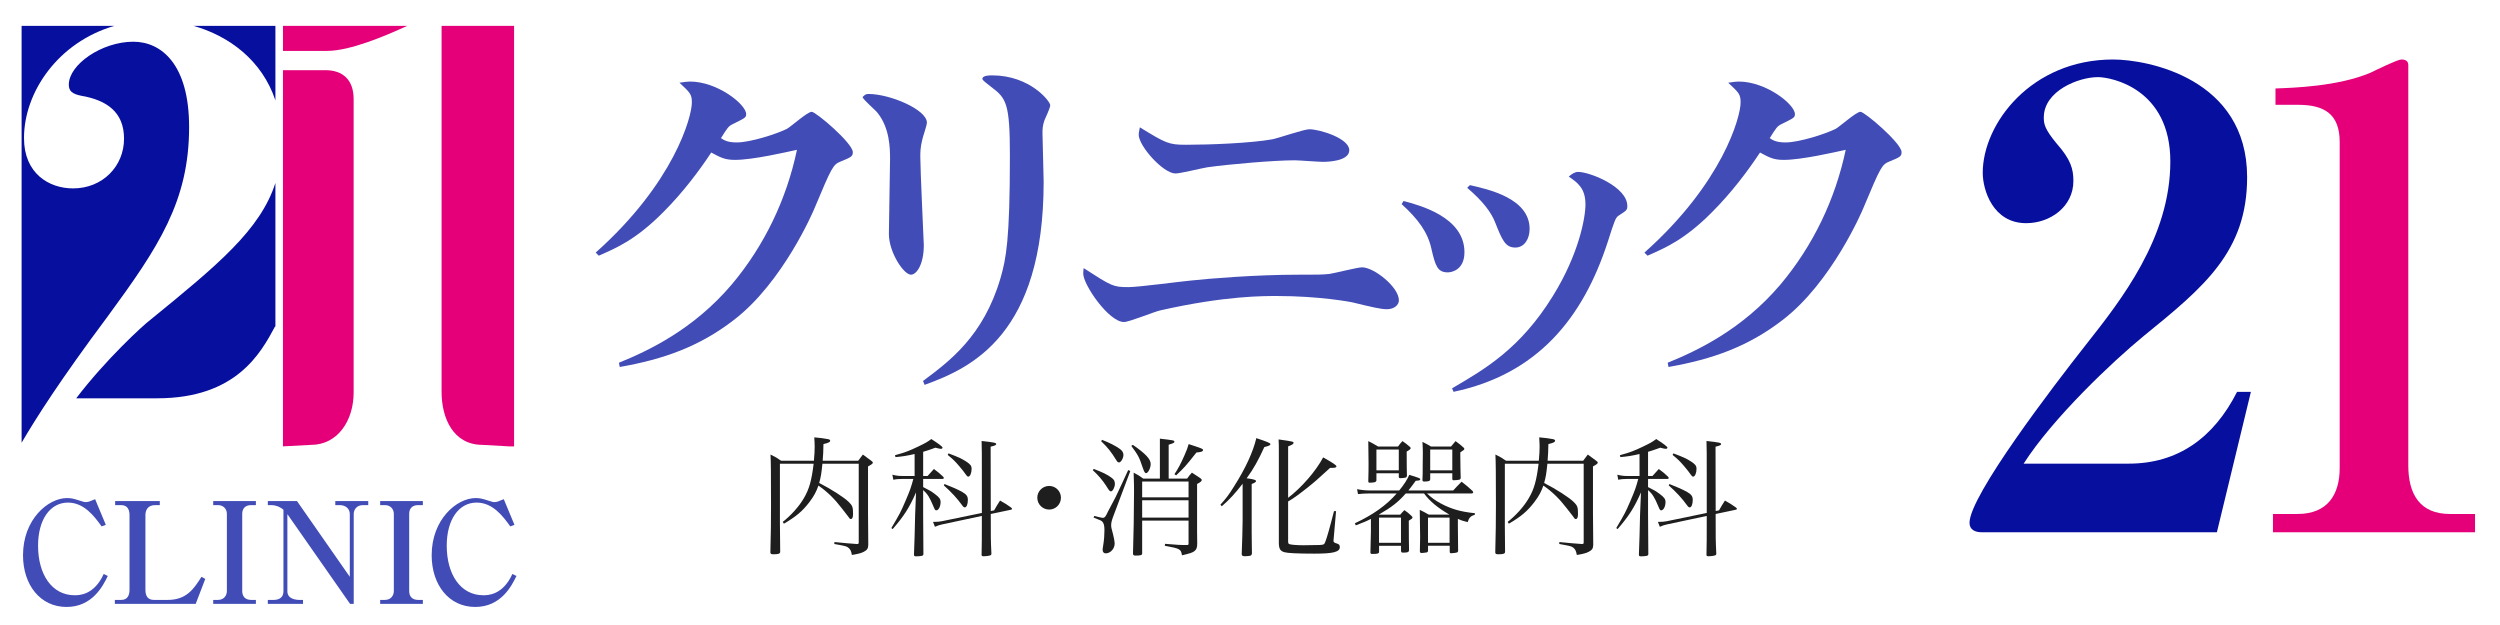 <?xml version="1.0" encoding="utf-8"?>
<!-- Generator: Adobe Illustrator 16.0.0, SVG Export Plug-In . SVG Version: 6.00 Build 0)  -->
<!DOCTYPE svg PUBLIC "-//W3C//DTD SVG 1.1//EN" "http://www.w3.org/Graphics/SVG/1.1/DTD/svg11.dtd">
<svg version="1.1" id="レイヤー_1" xmlns="http://www.w3.org/2000/svg" xmlns:xlink="http://www.w3.org/1999/xlink" x="0px"
	 y="0px" width="200px" height="50px" viewBox="0 2.5 200 50" enable-background="new 0 2.5 200 50" xml:space="preserve">
<g>
	<path fill="#070F9E" d="M158.52,45.08c-0.505,0-0.959-0.201-0.959-0.755c0-2.166,6.699-10.929,9.317-14.252
		c2.82-3.576,6.749-8.561,6.749-14.654c0-5.842-4.734-6.749-5.792-6.749c-1.562,0-4.331,1.108-4.331,3.223
		c0,0.504,0.051,0.907,1.007,2.065c1.158,1.309,1.36,2.065,1.36,3.021c0,2.066-1.864,3.375-3.777,3.375
		c-2.669,0-3.475-2.669-3.475-4.029c0-3.928,3.878-9.065,10.424-9.065c2.771,0,10.727,1.511,10.727,9.417
		c0,5.943-3.424,8.763-8.259,12.691c-2.519,2.064-7.302,6.597-9.619,10.223h8.411c3.928,0,6.799-2.064,8.662-5.741h1.107
		l-2.72,11.23H158.52z"/>
	<path fill="#E50079" d="M182.038,9.577c1.359-0.051,4.985-0.152,7.604-1.26c0.403-0.201,2.165-1.058,2.467-1.058
		c0.303,0,0.555,0.102,0.555,0.454v32.028c0,2.266,0.906,3.877,3.323,3.877h2.015v1.461h-16.165v-1.461h1.964
		c2.418,0,3.374-1.562,3.374-3.677V13.857c0-2.216-1.208-2.972-3.323-2.972h-1.812V9.577z"/>
</g>
<g>
	<g>
		<path fill="#414CB7" d="M47.655,22.707c6.267-5.584,7.694-10.859,7.694-12.007c0-0.651-0.124-0.775-0.993-1.583
			c0.435-0.062,0.621-0.093,0.838-0.093c2.203,0,4.499,1.83,4.499,2.605c0,0.28-0.093,0.311-1.024,0.776
			c-0.403,0.187-0.464,0.311-0.993,1.148c0.28,0.186,0.559,0.342,1.272,0.342c1.086,0,3.195-0.683,4.002-1.085
			c0.34-0.188,1.645-1.366,1.986-1.366c0.34,0,3.289,2.513,3.289,3.227c0,0.341-0.125,0.403-0.962,0.745
			c-0.62,0.248-0.713,0.434-2.079,3.692c-0.093,0.248-2.544,5.987-6.484,8.997c-2.731,2.11-5.585,3.134-9.122,3.754l-0.062-0.341
			c2.297-0.931,5.957-2.638,9.03-6.267c2.605-3.103,4.375-6.794,5.211-10.766c-0.869,0.186-3.506,0.806-4.964,0.806
			c-0.806,0-1.147-0.187-1.893-0.589c-0.961,1.458-2.265,3.196-3.815,4.747c-2.235,2.264-3.848,2.916-5.182,3.506L47.655,22.707z"/>
		<path fill="#414CB7" d="M69.499,10.018c1.675,0,4.653,1.241,4.653,2.295c0,0.217-0.341,1.18-0.372,1.366
			c-0.156,0.62-0.156,1.055-0.156,1.364c0,1.117,0.28,6.827,0.28,7.074c0,1.551-0.59,2.358-1.024,2.358
			c-0.59,0-1.769-1.8-1.769-3.258c0-0.93,0.093-5.119,0.093-5.987c0-0.9-0.031-2.482-0.993-3.692
			c-0.155-0.217-1.117-1.023-1.21-1.271C69.22,10.049,69.282,10.018,69.499,10.018z M73.842,32.977
			c2.079-1.552,4.84-3.567,6.206-8.252c0.434-1.521,0.744-2.979,0.744-9.774c0-4.157-0.278-4.591-1.489-5.491
			C78.962,9.18,78.59,8.932,78.59,8.808c0-0.279,0.589-0.279,0.775-0.279c3.041,0,4.654,2.079,4.654,2.389
			c0,0.217-0.403,1.054-0.465,1.209c-0.155,0.435-0.155,0.745-0.155,1.055c0,0.466,0.093,3.258,0.093,3.848
			c0,12.225-5.74,14.892-9.525,16.258L73.842,32.977z"/>
		<path fill="#414CB7" d="M90.287,25.469c0.807,0,4.282-0.466,4.996-0.527c1.427-0.155,5.182-0.466,8.533-0.466
			c1.737,0,1.923,0,2.544-0.062c0.435-0.063,2.233-0.528,2.606-0.528c0.961,0,2.946,1.583,2.946,2.637
			c0,0.373-0.371,0.714-0.961,0.714c-0.497,0-1.271-0.186-2.668-0.527c-0.218-0.063-2.793-0.529-6.082-0.529
			c-1.085,0-4.157-0.03-9.37,1.148c-0.465,0.094-2.481,0.932-2.916,0.932c-1.21,0-3.258-2.979-3.258-3.879
			c0-0.155,0.032-0.341,0.032-0.435C88.953,25.407,89.047,25.469,90.287,25.469z M94.88,14.082c1.862,0,5.15-0.125,6.887-0.434
			c0.497-0.093,2.545-0.807,2.979-0.807c0.808,0,3.196,0.714,3.196,1.676c0,0.9-1.799,0.931-2.11,0.931
			c-0.341,0-1.954-0.124-2.265-0.124c-1.612,0-5.212,0.31-6.98,0.559c-0.403,0.061-2.172,0.496-2.544,0.496
			c-0.993,0-2.947-2.203-2.947-3.103c0-0.217,0.093-0.527,0.093-0.588C93.266,13.957,93.483,14.082,94.88,14.082z"/>
		<path fill="#414CB7" d="M112.286,18.58c1.272,0.341,4.87,1.273,4.87,4.096c0,1.397-0.993,1.614-1.333,1.614
			c-0.807,0-0.992-0.497-1.304-1.862c-0.278-1.334-1.086-2.421-2.389-3.6L112.286,18.58z M116.163,33.566
			c2.607-1.521,5.461-3.165,8.067-7.385c2.078-3.35,2.607-6.267,2.607-7.321c0-1.303-0.622-1.737-1.335-2.234
			c0.249-0.217,0.496-0.373,0.745-0.373c0.932,0,3.939,1.18,3.939,2.731c0,0.341-0.093,0.372-0.712,0.776
			c-0.218,0.154-0.311,0.371-0.839,2.047c-2.017,6.237-5.709,10.642-12.349,12.039L116.163,33.566z M117.591,17.309
			c1.49,0.341,4.778,1.055,4.778,3.505c0,0.776-0.403,1.49-1.146,1.49c-0.808,0-1.057-0.621-1.614-2.017
			c-0.311-0.807-0.993-1.707-2.234-2.761L117.591,17.309z"/>
		<path fill="#414CB7" d="M131.555,22.707c6.268-5.584,7.693-10.859,7.693-12.007c0-0.651-0.123-0.775-0.992-1.583
			c0.435-0.062,0.62-0.093,0.838-0.093c2.202,0,4.499,1.83,4.499,2.605c0,0.28-0.094,0.311-1.024,0.776
			c-0.402,0.187-0.465,0.311-0.992,1.148c0.278,0.186,0.558,0.342,1.271,0.342c1.086,0,3.195-0.683,4.003-1.085
			c0.341-0.188,1.644-1.366,1.985-1.366c0.341,0,3.288,2.513,3.288,3.227c0,0.341-0.124,0.403-0.962,0.745
			c-0.619,0.248-0.713,0.434-2.078,3.692c-0.093,0.248-2.544,5.987-6.483,8.997c-2.731,2.11-5.586,3.134-9.123,3.754l-0.062-0.341
			c2.296-0.931,5.957-2.638,9.028-6.267c2.605-3.103,4.374-6.794,5.213-10.766c-0.869,0.186-3.506,0.806-4.964,0.806
			c-0.808,0-1.149-0.187-1.893-0.589c-0.963,1.458-2.267,3.196-3.816,4.747c-2.233,2.264-3.848,2.916-5.183,3.506L131.555,22.707z"
			/>
	</g>
	<g>
		<path fill="#1E1E1E" d="M62.395,44.455c0,0.55,0,0.621,0.021,2.192c-0.011,0.154-0.134,0.195-0.548,0.195
			c-0.176,0-0.238-0.041-0.238-0.154c0.042-1.737,0.052-2.253,0.052-3.814c0-2.439-0.011-3.535-0.042-4.011
			c0.383,0.188,0.496,0.248,0.847,0.496h2.626c0.042-0.484,0.062-0.785,0.062-1.116c0-0.196-0.011-0.372-0.031-0.755
			c0.382,0.032,0.889,0.094,1.116,0.146c0.113,0.03,0.155,0.062,0.155,0.124c0,0.104-0.113,0.166-0.538,0.269
			c-0.01,0.58-0.02,0.837-0.062,1.333h2.842c0.156-0.216,0.207-0.279,0.373-0.496c0.289,0.217,0.393,0.29,0.671,0.496
			c0.093,0.062,0.125,0.104,0.125,0.155c0,0.072-0.083,0.135-0.383,0.301v3.72c0,0.373,0,0.786,0.01,1.262
			c0.01,0.785,0.01,0.848,0.01,1.281c-0.01,0.301-0.082,0.414-0.351,0.56c-0.207,0.112-0.456,0.176-0.961,0.259
			c-0.052-0.312-0.125-0.457-0.28-0.58c-0.155-0.123-0.227-0.135-1.126-0.299l0.011-0.155c1.023,0.103,1.085,0.103,1.767,0.155
			c0.021,0,0.051,0,0.063,0c0.093,0,0.113-0.032,0.113-0.146v-6.274h-2.905c-0.083,0.807-0.124,1.064-0.258,1.54
			c0.972,0.496,2.006,1.158,2.377,1.53c0.29,0.289,0.332,0.403,0.332,0.961c0,0.259-0.063,0.393-0.176,0.393
			c-0.073,0-0.103-0.03-0.249-0.248c-0.01-0.01-0.01-0.01-0.506-0.65c-0.549-0.714-1.147-1.304-1.84-1.778
			c-0.155,0.465-0.362,0.848-0.713,1.312c-0.558,0.734-1.075,1.168-2.047,1.737l-0.093-0.145c0.651-0.507,1.313-1.242,1.686-1.892
			c0.423-0.715,0.621-1.396,0.785-2.761h-2.698V44.455z"/>
		<path fill="#1E1E1E" d="M73.854,40.579h0.352c0.227-0.258,0.29-0.33,0.507-0.558c0.34,0.248,0.434,0.33,0.733,0.609
			c0.042,0.053,0.062,0.082,0.062,0.104c0,0.051-0.052,0.083-0.125,0.083h-1.53v0.649c0.444,0.218,0.641,0.332,0.93,0.549
			c0.362,0.269,0.465,0.413,0.465,0.651c0,0.352-0.166,0.661-0.341,0.661c-0.093,0-0.114-0.03-0.249-0.351
			c-0.278-0.673-0.464-0.973-0.806-1.272v1.944c0,0.826,0,0.847,0.021,3.173c0,0.083-0.031,0.112-0.114,0.145
			c-0.051,0.021-0.331,0.041-0.485,0.041c-0.114,0-0.156-0.041-0.156-0.134c0.052-1.396,0.052-1.396,0.094-3.225l0.072-1.758
			c-0.537,1.23-0.972,1.901-1.871,2.937l-0.104-0.083c0.713-1.211,0.713-1.211,1.127-2.161c0.372-0.868,0.444-1.075,0.63-1.767
			h-0.92c-0.269,0-0.506,0.02-0.682,0.061l-0.073-0.402c0.269,0.072,0.486,0.103,0.796,0.103h0.982v-1.757
			c-0.651,0.146-0.9,0.187-1.53,0.248L71.6,38.916c0.806-0.217,1.167-0.362,1.84-0.684c0.599-0.288,0.765-0.382,1.064-0.609
			c0.599,0.383,0.899,0.609,0.899,0.692c0,0.052-0.062,0.093-0.124,0.093c-0.062,0-0.238-0.03-0.445-0.093
			c-0.475,0.176-0.64,0.228-0.981,0.331V40.579z M79.529,43.329c0.206-0.362,0.269-0.465,0.476-0.785
			c0.403,0.227,0.516,0.3,0.868,0.547c0.063,0.052,0.093,0.093,0.093,0.125c0,0.021-0.03,0.051-0.083,0.061l-1.622,0.342
			c0,2.047,0,2.047,0.052,3.174c0,0.083-0.031,0.114-0.114,0.144c-0.083,0.032-0.3,0.063-0.486,0.063
			c-0.144,0-0.186-0.021-0.186-0.114c0.02-1.075,0.02-1.22,0.02-2.439v-0.672l-3.152,0.672c-0.217,0.042-0.361,0.093-0.6,0.196
			l-0.154-0.392c0.042,0,0.073,0,0.103,0c0.217,0,0.445-0.021,0.6-0.053l3.204-0.662v-2.448c0-2.337,0-2.802-0.02-3.309
			c1.033,0.113,1.167,0.146,1.167,0.248c0,0.083-0.123,0.134-0.444,0.206l0.011,5.149L79.529,43.329z M75.559,41.221
			c0.662,0.258,1.055,0.434,1.426,0.641c0.332,0.187,0.444,0.352,0.444,0.62c0,0.372-0.103,0.609-0.248,0.609
			c-0.062,0-0.124-0.041-0.207-0.164c-0.393-0.549-0.869-1.065-1.468-1.593L75.559,41.221z M75.879,38.77
			c0.827,0.311,1.044,0.415,1.416,0.652c0.341,0.228,0.434,0.341,0.434,0.589c0,0.331-0.124,0.62-0.268,0.62
			c-0.062,0-0.115-0.052-0.217-0.196c-0.093-0.145-0.249-0.341-0.476-0.609c-0.362-0.424-0.506-0.569-0.951-0.931L75.879,38.77z"/>
		<path fill="#1E1E1E" d="M84.876,42.316c0,0.527-0.423,0.95-0.94,0.95c-0.527,0-0.952-0.423-0.952-0.95
			c0-0.517,0.424-0.941,0.952-0.941C84.454,41.375,84.876,41.8,84.876,42.316z"/>
		<path fill="#1E1E1E" d="M87.486,40.011c0.723,0.27,1.085,0.445,1.446,0.714c0.188,0.135,0.259,0.27,0.259,0.485
			c0,0.269-0.176,0.6-0.31,0.6c-0.103,0-0.154-0.062-0.393-0.454c-0.269-0.413-0.621-0.838-1.054-1.231L87.486,40.011z
			 M87.538,43.773c0.113,0.031,0.196,0.042,0.247,0.062c0.136,0.03,0.218,0.052,0.259,0.062c0.083,0.021,0.146,0.03,0.197,0.03
			c0.113,0,0.186-0.083,0.289-0.278c0.042-0.104,0.125-0.259,0.229-0.456c0.486-0.898,0.486-0.898,1.012-2.036
			c0.322-0.702,0.322-0.702,0.486-1.054l0.166,0.082l-1.375,3.659c-0.114,0.311-0.155,0.497-0.155,0.662
			c0,0.155,0.011,0.229,0.155,0.754c0.062,0.217,0.125,0.59,0.125,0.734c0,0.403-0.341,0.775-0.713,0.775
			c-0.155,0-0.249-0.104-0.249-0.29c0-0.052,0.011-0.145,0.052-0.393c0.062-0.361,0.093-0.806,0.093-1.167
			c0-0.384-0.052-0.579-0.196-0.714c-0.062-0.052-0.145-0.094-0.32-0.155c-0.156-0.062-0.269-0.114-0.352-0.145L87.538,43.773z
			 M88.158,37.686c0.61,0.238,1.064,0.465,1.437,0.733c0.187,0.135,0.279,0.29,0.279,0.476c0,0.259-0.197,0.6-0.352,0.6
			c-0.083,0-0.144-0.052-0.227-0.196c-0.403-0.651-0.672-0.992-1.199-1.499L88.158,37.686z M90.628,38.088
			c1.013,0.704,1.427,1.138,1.427,1.53c0,0.33-0.206,0.733-0.372,0.733c-0.093,0-0.144-0.093-0.279-0.476
			c-0.259-0.774-0.331-0.93-0.9-1.705L90.628,38.088z M94.97,40.786c0.156-0.228,0.217-0.289,0.383-0.475
			c0.237,0.154,0.455,0.299,0.662,0.434c0.083,0.062,0.125,0.114,0.125,0.155c0,0.094-0.104,0.177-0.373,0.32v3.421
			c0,0,0,0.188,0,0.393c0.011,0.425,0.011,0.508,0.011,0.931c0,0.341-0.053,0.486-0.217,0.62c-0.156,0.124-0.351,0.187-1.003,0.341
			c-0.083-0.506-0.145-0.537-1.375-0.765l0.021-0.155C94.33,46.1,94.339,46.1,94.97,46.1c0.093,0,0.114-0.021,0.114-0.145v-1.809
			h-3.711v2.636c-0.01,0.134-0.124,0.165-0.537,0.165c-0.146,0-0.197-0.051-0.197-0.165c0.042-1.24,0.083-3.423,0.083-4.952
			c0-0.382,0-0.609-0.031-1.519c0.352,0.186,0.455,0.247,0.766,0.475h1.333v-3.193c1.126,0.134,1.158,0.134,1.158,0.248
			c0,0.083-0.052,0.104-0.455,0.237v2.708H94.97z M95.084,42.285v-1.262h-3.711v1.262H95.084z M91.373,42.523v1.385h3.711v-1.385
			H91.373z M93.957,40.435c0.311-0.476,0.486-0.795,0.796-1.499c0.207-0.464,0.249-0.6,0.341-0.909
			c1.106,0.362,1.147,0.382,1.147,0.485c0,0.104-0.134,0.155-0.527,0.188c-0.879,1.116-0.962,1.198-1.624,1.828L93.957,40.435z"/>
		<path fill="#1E1E1E" d="M97.632,42.874c0.434-0.475,0.672-0.785,1.076-1.436c0.94-1.479,1.54-2.792,1.799-3.888
			c0.867,0.29,1.126,0.394,1.126,0.476c0,0.094-0.103,0.145-0.485,0.238c-0.486,1.064-0.879,1.767-1.417,2.502
			c0.083,0.01,0.134,0.02,0.176,0.02c0.413,0.062,0.579,0.114,0.579,0.208c0,0.061-0.145,0.153-0.352,0.227v3.825l0.01,1.022
			l0.011,0.703c-0.021,0.113-0.042,0.154-0.134,0.187c-0.053,0.02-0.3,0.041-0.446,0.041c-0.154,0-0.237-0.052-0.237-0.156
			c0-0.01,0-0.041,0-0.051c0.031-0.589,0.072-2.305,0.072-2.657v-2.936c-0.62,0.796-1.044,1.262-1.665,1.799L97.632,42.874z
			 M103.049,42.326c1.064-0.806,2.233-2.149,2.802-3.235c0.796,0.444,1.064,0.631,1.064,0.714c0,0.093-0.104,0.124-0.351,0.124
			c-0.022,0-0.094,0-0.156,0c-1.116,1.023-1.251,1.136-1.86,1.622c-0.733,0.579-1.147,0.868-1.499,1.065v3.163
			c0,0.165,0.021,0.217,0.093,0.248c0.114,0.051,0.601,0.093,1.138,0.093c0.196,0,1.127-0.021,1.303-0.021
			c0.33-0.021,0.361-0.041,0.454-0.29c0.113-0.289,0.353-1.115,0.682-2.418h0.166l-0.196,2.253
			c-0.011,0.042-0.011,0.083-0.011,0.113c0,0.114,0.041,0.155,0.311,0.238c0.135,0.042,0.196,0.124,0.196,0.269
			c0,0.393-0.517,0.527-2.026,0.527c-1.354,0-2.16-0.042-2.397-0.113c-0.341-0.094-0.444-0.269-0.455-0.714c0-0.434,0-0.641,0-0.848
			v-6.626c0-0.289,0-0.465-0.021-0.837c1.147,0.165,1.198,0.176,1.198,0.279c0,0.083-0.113,0.154-0.434,0.279V42.326z"/>
		<path fill="#1E1E1E" d="M109.67,44.012c-0.31,0.165-0.558,0.269-1.208,0.517l-0.073-0.166c1.457-0.682,2.532-1.447,3.349-2.388
			h-2.107c-0.373,0-0.724,0.021-0.992,0.053l-0.073-0.394c0.352,0.072,0.703,0.104,1.065,0.104h2.305
			c0.372-0.445,0.65-0.878,0.807-1.251c0.806,0.249,0.877,0.28,0.877,0.352c0,0.083-0.051,0.104-0.361,0.124
			c-0.3,0.413-0.413,0.559-0.589,0.775h3.586c0.281-0.31,0.374-0.403,0.672-0.702c0.404,0.31,0.518,0.413,0.869,0.733
			c0.031,0.041,0.062,0.093,0.062,0.113c0,0.053-0.062,0.093-0.124,0.093h-3.576c0.32,0.311,0.64,0.549,1.096,0.796
			c0.848,0.455,1.612,0.672,2.739,0.786l-0.011,0.124c-0.32,0.093-0.466,0.238-0.569,0.589c-0.403-0.103-0.537-0.145-0.784-0.258
			v0.507c0.01,1.622,0.01,1.622,0.02,2.056c-0.01,0.073-0.031,0.093-0.071,0.114c-0.063,0.032-0.352,0.072-0.497,0.072
			c-0.071,0-0.104-0.04-0.104-0.134v-0.466h-1.735v0.384c0,0.082-0.021,0.103-0.083,0.144c-0.011,0.011-0.373,0.052-0.424,0.052
			c-0.094,0-0.146-0.041-0.146-0.145c0.021-0.733,0.021-0.868,0.021-1.127c0-0.518-0.021-1.851-0.03-2.18
			c0.32,0.153,0.413,0.205,0.723,0.381h1.654c-0.95-0.547-1.581-1.075-2.036-1.695h-1.458c-0.609,0.693-1.126,1.097-2.149,1.686
			l0.011,0.01h1.694c0.134-0.154,0.176-0.206,0.332-0.361c0.269,0.186,0.34,0.248,0.547,0.444c0.073,0.062,0.103,0.104,0.103,0.146
			c0,0.061-0.062,0.113-0.298,0.258c0,1.521,0.01,1.623,0.02,2.356c-0.02,0.166-0.103,0.196-0.496,0.196
			c-0.093,0-0.134-0.03-0.145-0.135v-0.413h-1.757v0.413c0,0.021,0,0.042,0,0.053c0,0.155-0.083,0.187-0.538,0.187
			c-0.114,0-0.145-0.021-0.154-0.114c0.03-1.096,0.04-1.509,0.04-1.685V44.012z M110.114,40.942
			c-0.03,0.112-0.113,0.154-0.351,0.164c-0.073,0-0.124,0-0.155,0.011c-0.011,0-0.021,0-0.021,0c-0.093,0-0.124-0.03-0.124-0.123
			c0.021-0.714,0.021-1.046,0.021-1.438c0-0.486-0.011-1.364-0.021-1.768c0.331,0.165,0.434,0.228,0.785,0.434h1.593
			c0.144-0.196,0.186-0.248,0.351-0.434c0.269,0.186,0.342,0.237,0.568,0.434c0.062,0.052,0.093,0.083,0.093,0.125
			c0,0.071-0.051,0.124-0.319,0.278c0,1.169,0.01,1.603,0.02,1.933c-0.01,0.083-0.029,0.114-0.082,0.145
			c-0.062,0.021-0.289,0.052-0.434,0.052c-0.093,0-0.125-0.02-0.135-0.103v-0.29h-1.789V40.942z M110.114,40.124h1.789v-1.663
			h-1.789V40.124z M110.322,45.923h1.757v-2.015h-1.757V45.923z M114.416,40.828c0,0.153-0.115,0.195-0.486,0.195
			c-0.083,0-0.124-0.029-0.135-0.112c0.021-0.414,0.021-0.569,0.021-1.158c0-0.362,0-0.702,0.011-0.993c0-0.051,0-0.103,0-0.113
			c0-0.217-0.011-0.372-0.031-0.796c0.3,0.145,0.393,0.196,0.683,0.372h1.602c0.155-0.196,0.197-0.248,0.362-0.434
			c0.289,0.206,0.372,0.278,0.62,0.496c0.062,0.051,0.082,0.082,0.082,0.123c0,0.073-0.02,0.083-0.32,0.28c0,0.123,0,0.145,0,0.228
			c0,0.496,0.021,1.57,0.031,1.839c-0.021,0.063-0.041,0.093-0.083,0.114c-0.051,0.02-0.31,0.052-0.476,0.052
			c-0.071,0-0.103-0.032-0.112-0.093v-0.466h-1.768V40.828z M114.24,45.923h1.726v-2.015h-1.726V45.923z M114.416,40.124h1.768
			v-1.663h-1.768V40.124z"/>
		<path fill="#1E1E1E" d="M120.386,44.455c0,0.55,0,0.621,0.02,2.192c-0.01,0.154-0.134,0.195-0.547,0.195
			c-0.176,0-0.238-0.041-0.238-0.154c0.041-1.737,0.053-2.253,0.053-3.814c0-2.439-0.012-3.535-0.042-4.011
			c0.383,0.188,0.496,0.248,0.848,0.496h2.625c0.041-0.484,0.063-0.785,0.063-1.116c0-0.196-0.013-0.372-0.032-0.755
			c0.383,0.032,0.89,0.094,1.116,0.146c0.114,0.03,0.155,0.062,0.155,0.124c0,0.104-0.113,0.166-0.537,0.269
			c-0.011,0.58-0.021,0.837-0.062,1.333h2.843c0.154-0.216,0.207-0.279,0.372-0.496c0.29,0.217,0.393,0.29,0.672,0.496
			c0.093,0.062,0.124,0.104,0.124,0.155c0,0.072-0.083,0.135-0.382,0.301v3.72c0,0.373,0,0.786,0.011,1.262
			c0.01,0.785,0.01,0.848,0.01,1.281c-0.01,0.301-0.083,0.414-0.352,0.56c-0.208,0.112-0.455,0.176-0.962,0.259
			c-0.051-0.312-0.124-0.457-0.278-0.58c-0.156-0.123-0.228-0.135-1.128-0.299l0.012-0.155c1.022,0.103,1.085,0.103,1.768,0.155
			c0.02,0,0.051,0,0.062,0c0.093,0,0.114-0.032,0.114-0.146v-6.274h-2.905c-0.082,0.807-0.124,1.064-0.258,1.54
			c0.971,0.496,2.004,1.158,2.377,1.53c0.289,0.289,0.331,0.403,0.331,0.961c0,0.259-0.062,0.393-0.176,0.393
			c-0.072,0-0.104-0.03-0.248-0.248c-0.012-0.01-0.012-0.01-0.507-0.65c-0.548-0.714-1.147-1.304-1.84-1.778
			c-0.155,0.465-0.362,0.848-0.713,1.312c-0.559,0.734-1.075,1.168-2.047,1.737l-0.093-0.145c0.651-0.507,1.312-1.242,1.684-1.892
			c0.425-0.715,0.621-1.396,0.787-2.761h-2.698V44.455z"/>
		<path fill="#1E1E1E" d="M131.844,40.579h0.353c0.227-0.258,0.289-0.33,0.506-0.558c0.341,0.248,0.435,0.33,0.733,0.609
			c0.042,0.053,0.063,0.082,0.063,0.104c0,0.051-0.053,0.083-0.125,0.083h-1.53v0.649c0.445,0.218,0.642,0.332,0.931,0.549
			c0.362,0.269,0.466,0.413,0.466,0.651c0,0.352-0.166,0.661-0.342,0.661c-0.093,0-0.114-0.03-0.248-0.351
			c-0.278-0.673-0.465-0.973-0.807-1.272v1.944c0,0.826,0,0.847,0.022,3.173c0,0.083-0.032,0.112-0.115,0.145
			c-0.051,0.021-0.331,0.041-0.485,0.041c-0.114,0-0.155-0.041-0.155-0.134c0.052-1.396,0.052-1.396,0.094-3.225l0.072-1.758
			c-0.538,1.23-0.973,1.901-1.871,2.937l-0.104-0.083c0.714-1.211,0.714-1.211,1.127-2.161c0.371-0.868,0.444-1.075,0.63-1.767
			h-0.921c-0.269,0-0.506,0.02-0.682,0.061l-0.071-0.402c0.268,0.072,0.484,0.103,0.795,0.103h0.982v-1.757
			c-0.65,0.146-0.899,0.187-1.53,0.248l-0.041-0.154c0.806-0.217,1.168-0.362,1.841-0.684c0.599-0.288,0.765-0.382,1.064-0.609
			c0.599,0.383,0.898,0.609,0.898,0.692c0,0.052-0.062,0.093-0.124,0.093s-0.238-0.03-0.444-0.093
			c-0.476,0.176-0.641,0.228-0.982,0.331V40.579z M137.52,43.329c0.205-0.362,0.269-0.465,0.477-0.785
			c0.401,0.227,0.516,0.3,0.867,0.547c0.062,0.052,0.093,0.093,0.093,0.125c0,0.021-0.03,0.051-0.083,0.061l-1.622,0.342
			c0,2.047,0,2.047,0.051,3.174c0,0.083-0.031,0.114-0.113,0.144c-0.083,0.032-0.3,0.063-0.486,0.063
			c-0.144,0-0.186-0.021-0.186-0.114c0.021-1.075,0.021-1.22,0.021-2.439v-0.672l-3.153,0.672c-0.217,0.042-0.361,0.093-0.6,0.196
			l-0.153-0.392c0.04,0,0.071,0,0.103,0c0.217,0,0.444-0.021,0.6-0.053l3.204-0.662v-2.448c0-2.337,0-2.802-0.021-3.309
			c1.033,0.113,1.168,0.146,1.168,0.248c0,0.083-0.124,0.134-0.444,0.206l0.011,5.149L137.52,43.329z M133.55,41.221
			c0.662,0.258,1.055,0.434,1.427,0.641c0.331,0.187,0.443,0.352,0.443,0.62c0,0.372-0.103,0.609-0.247,0.609
			c-0.062,0-0.124-0.041-0.207-0.164c-0.393-0.549-0.868-1.065-1.467-1.593L133.55,41.221z M133.87,38.77
			c0.827,0.311,1.044,0.415,1.416,0.652c0.342,0.228,0.435,0.341,0.435,0.589c0,0.331-0.125,0.62-0.269,0.62
			c-0.062,0-0.114-0.052-0.218-0.196c-0.093-0.145-0.248-0.341-0.475-0.609c-0.362-0.424-0.506-0.569-0.951-0.931L133.87,38.77z"/>
	</g>
</g>
<g>
	<g>
		<path fill="#414CB7" d="M8.128,44.611c-0.598-0.835-1.409-1.904-2.694-1.904c-1.419,0-2.389,1.353-2.389,3.447
			c0,2.287,1.093,3.967,2.93,3.967c0.338,0,1.554,0,2.321-1.702l0.328,0.158c-0.384,0.8-1.24,2.479-3.302,2.479
			c-2.096,0-3.481-1.759-3.481-4.137c0-2.873,2.005-4.574,3.525-4.574c0.316,0,0.52,0.046,1.038,0.214
			c0.282,0.09,0.36,0.112,0.439,0.112c0.079,0,0.225-0.022,0.282-0.044l0.485-0.192l0.855,2.052L8.128,44.611z"/>
		<path fill="#414CB7" d="M9.189,50.809v-0.316h0.507c0.507,0,0.665-0.371,0.665-0.811v-5.973c0-0.36-0.112-0.8-0.665-0.8H9.212
			v-0.326h3.572v0.326h-0.372c-0.609,0-0.778,0.429-0.778,0.8v5.973c0,0.529,0.214,0.811,0.687,0.811h1.092
			c1.488,0,2.074-0.845,2.705-1.848l0.304,0.169l-0.766,1.995H9.189z"/>
		<path fill="#414CB7" d="M17.057,42.583h3.414v0.326h-0.383c-0.473,0-0.71,0.281-0.71,0.698v6.176c0,0.45,0.259,0.709,0.71,0.709
			h0.383v0.316h-3.414v-0.316h0.383c0.474,0,0.71-0.348,0.71-0.709v-6.176c0-0.394-0.282-0.698-0.71-0.698h-0.383V42.583z"/>
		<path fill="#414CB7" d="M22.99,49.805c0,0.62,0.688,0.688,0.97,0.688h0.282v0.316h-2.817v-0.316h0.473
			c0.439,0,0.778-0.202,0.778-0.688V43.28c-0.338-0.281-0.687-0.371-0.958-0.371h-0.292v-0.326h2.332l4.226,6.062v-5.025
			c0-0.405-0.316-0.71-0.799-0.71h-0.361v-0.326h2.636v0.326H29.03c-0.473,0-0.732,0.339-0.732,0.71v7.189h-0.293l-5.015-7.178
			V49.805z"/>
		<path fill="#414CB7" d="M30.413,42.583h3.415v0.326h-0.383c-0.473,0-0.71,0.281-0.71,0.698v6.176c0,0.45,0.26,0.709,0.71,0.709
			h0.383v0.316h-3.415v-0.316h0.383c0.474,0,0.71-0.348,0.71-0.709v-6.176c0-0.394-0.282-0.698-0.71-0.698h-0.383V42.583z"/>
		<path fill="#414CB7" d="M40.822,44.611c-0.598-0.835-1.409-1.904-2.694-1.904c-1.419,0-2.389,1.353-2.389,3.447
			c0,2.287,1.093,3.967,2.93,3.967c0.338,0,1.555,0,2.321-1.702l0.327,0.158c-0.384,0.8-1.24,2.479-3.302,2.479
			c-2.096,0-3.481-1.759-3.481-4.137c0-2.873,2.005-4.574,3.526-4.574c0.316,0,0.519,0.046,1.037,0.214
			c0.282,0.09,0.361,0.112,0.44,0.112c0.079,0,0.225-0.022,0.281-0.044l0.485-0.192l0.855,2.052L40.822,44.611z"/>
	</g>
	<g>
		<g>
			<path fill="#070F9E" d="M22.033,10.529V4.568h-6.554C18.351,5.384,20.966,7.338,22.033,10.529z"/>
			<path fill="#070F9E" d="M15.129,12.663c0-5.008-2.21-6.826-4.468-6.826c-2.504,0-5.156,1.818-5.156,3.436
				c0,0.493,0.246,0.737,0.981,0.885c2.013,0.343,3.437,1.276,3.437,3.436c0,2.21-1.719,3.978-4.075,3.978
				c-1.914,0-3.928-1.178-3.928-4.026c0-3.67,2.72-7.664,7.228-8.977H1.728v33.348c1.183-2.015,3.068-4.986,6.871-10.083
				C12.673,22.286,15.129,18.604,15.129,12.663z"/>
			<path fill="#070F9E" d="M12.036,28.08c-0.59,0.439-3.584,3.19-5.94,6.284h6.48c6.334,0,8.297-3.635,9.427-5.746l0.03,0.011
				V17.137C20.821,20.89,17.432,23.684,12.036,28.08z"/>
		</g>
		<g>
			<path fill="#E50079" d="M28.291,33.904V10.427c0-1.542-0.867-2.313-2.264-2.313h-3.389v30.095l2.232-0.118
				C27.039,38.09,28.291,36.121,28.291,33.904z"/>
			<path fill="#E50079" d="M38.603,38.09l2.131,0.12h0.392V4.568h-5.799v29.288C35.327,35.927,36.242,38.09,38.603,38.09z"/>
			<path fill="#E50079" d="M32.58,4.568h-9.941v2.004h3.533C27.983,6.572,30.757,5.405,32.58,4.568z"/>
		</g>
	</g>
</g>
</svg>
